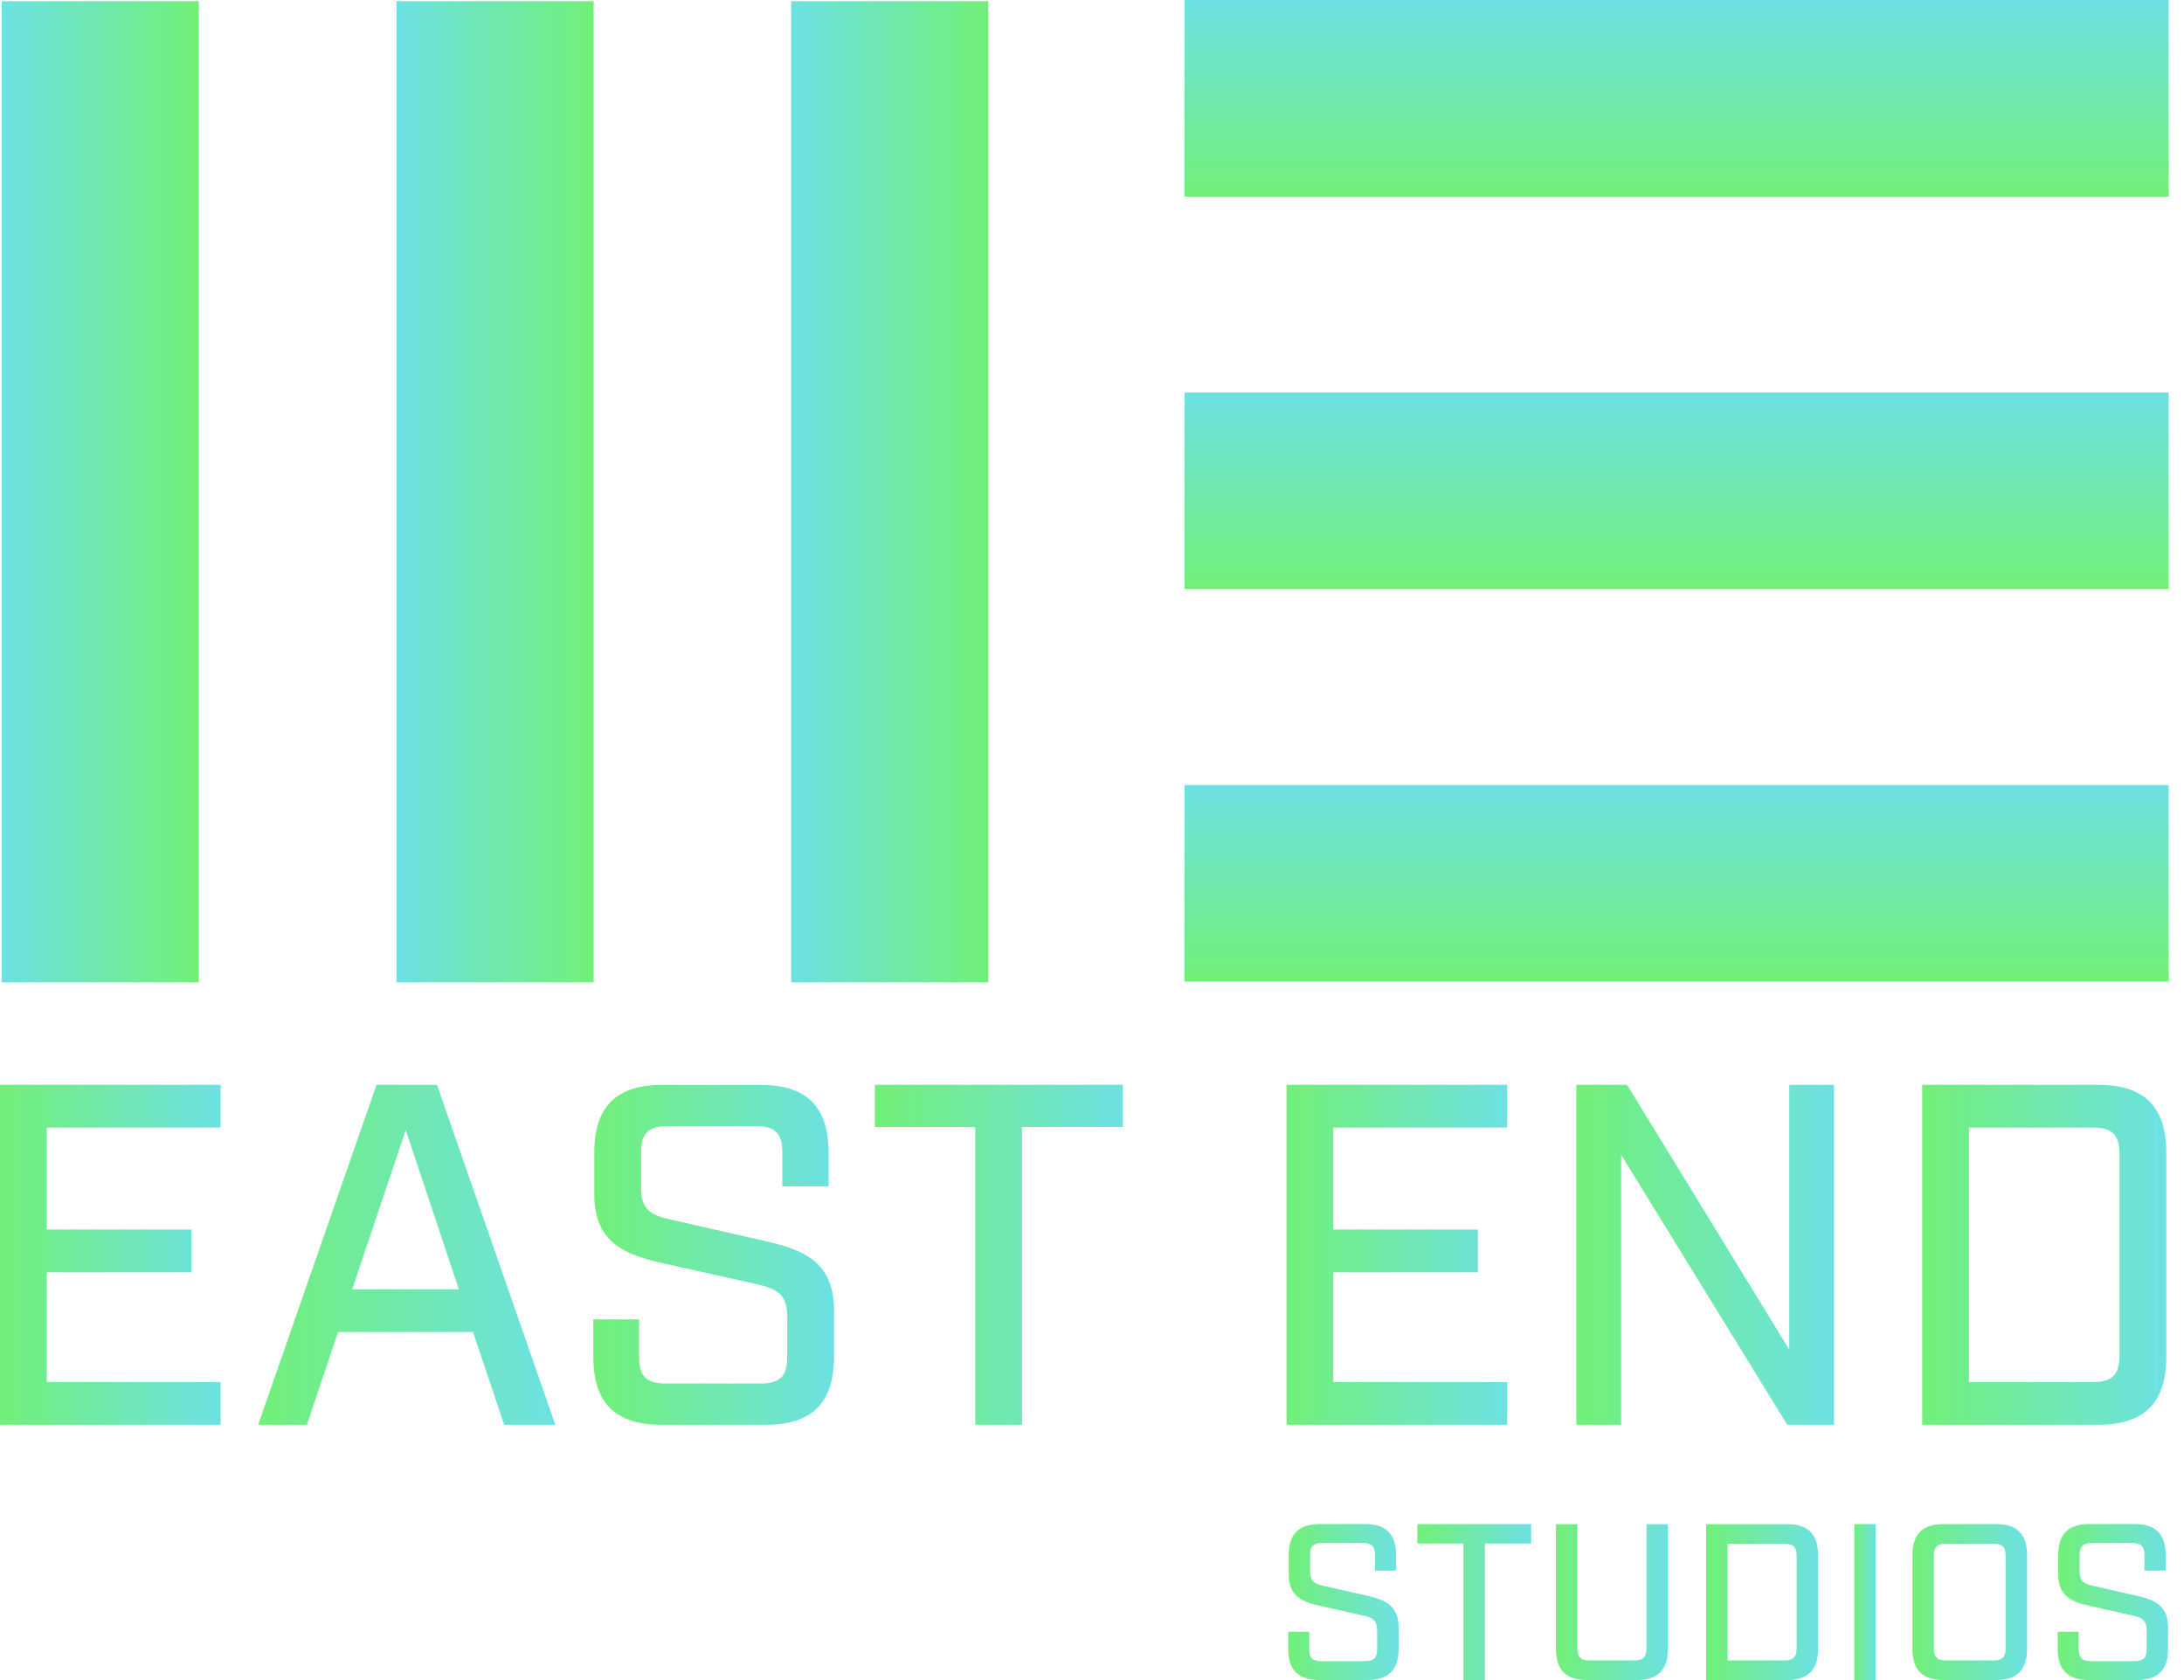 <svg width="117" height="90" viewBox="0 0 117 90" fill="none" xmlns="http://www.w3.org/2000/svg">

<path d="M0 58.113H11.822V60.402H2.506V65.867H10.257V68.156H2.506V74.036H11.822V76.325H0V58.113Z" fill="url(#paint0_linear_585_2628)"/>
<path d="M25.34 71.356H18.11L16.44 76.325H13.83L20.172 58.113H23.409L29.751 76.325H27.011L25.341 71.356H25.34ZM24.582 69.067L21.737 60.533L18.866 69.067H24.582Z" fill="url(#paint1_linear_585_2628)"/>
<path d="M31.785 72.684V70.68H34.238V72.709C34.238 73.724 34.63 74.113 35.673 74.113H40.736C41.78 74.113 42.172 73.724 42.172 72.709V70.524C42.172 69.404 41.702 69.067 40.606 68.806L35.595 67.688C33.455 67.22 31.837 66.569 31.837 63.968V61.757C31.837 59.286 33.011 58.115 35.49 58.115H40.736C43.215 58.115 44.39 59.286 44.39 61.757V63.553H41.911V61.731C41.911 60.715 41.519 60.326 40.502 60.326H35.751C34.733 60.326 34.342 60.715 34.342 61.731V63.63C34.342 64.748 34.812 65.088 35.883 65.322L40.919 66.466C43.033 66.935 44.678 67.584 44.678 70.186V72.684C44.678 75.155 43.503 76.326 41.024 76.326H35.439C32.96 76.326 31.785 75.155 31.785 72.684Z" fill="url(#paint2_linear_585_2628)"/>
<path d="M52.245 60.377H46.868V58.113H60.152V60.377H54.75V76.326H52.245V60.377Z" fill="url(#paint3_linear_585_2628)"/>
<path d="M68.919 58.113H80.743V60.402H71.425V65.867H79.176V68.156H71.425V74.036H80.743V76.325H68.919V58.113Z" fill="url(#paint4_linear_585_2628)"/>
<path d="M84.447 58.113H87.162L95.852 72.293V58.113H98.253V76.325H95.747L86.848 61.86V76.325H84.447V58.113Z" fill="url(#paint5_linear_585_2628)"/>
<path d="M102.974 58.113H112.397C114.876 58.113 116.051 59.284 116.051 61.755V72.682C116.051 75.154 114.876 76.325 112.397 76.325H102.974V58.113ZM112.109 74.036C113.154 74.036 113.545 73.646 113.545 72.605V61.833C113.545 60.792 113.154 60.402 112.109 60.402H105.48V74.036H112.109Z" fill="url(#paint6_linear_585_2628)"/>
<path d="M69.011 88.328V87.409H70.136V88.34C70.136 88.806 70.316 88.985 70.793 88.985H73.116C73.596 88.985 73.776 88.806 73.776 88.34V87.337C73.776 86.825 73.56 86.669 73.057 86.549L70.759 86.035C69.778 85.82 69.036 85.523 69.036 84.329V83.313C69.036 82.18 69.575 81.642 70.712 81.642H73.118C74.255 81.642 74.794 82.18 74.794 83.313V84.137H73.657V83.302C73.657 82.837 73.477 82.658 73.01 82.658H70.831C70.364 82.658 70.184 82.837 70.184 83.302V84.173C70.184 84.687 70.4 84.841 70.89 84.948L73.201 85.473C74.171 85.688 74.924 85.987 74.924 87.18V88.326C74.924 89.46 74.385 89.997 73.248 89.997H70.686C69.549 89.997 69.01 89.46 69.01 88.326L69.011 88.328Z" fill="url(#paint7_linear_585_2628)"/>
<path d="M78.398 82.683H75.931V81.646H82.025V82.683H79.548V89.998H78.398V82.683Z" fill="url(#paint8_linear_585_2628)"/>
<path d="M83.355 88.328V81.646H84.504V88.292C84.504 88.77 84.684 88.949 85.151 88.949H87.546C88.026 88.949 88.204 88.77 88.204 88.292V81.646H89.353V88.328C89.353 89.461 88.814 89.998 87.677 89.998H85.032C83.895 89.998 83.356 89.461 83.356 88.328H83.355Z" fill="url(#paint9_linear_585_2628)"/>
<path d="M91.401 81.646H95.722C96.86 81.646 97.398 82.183 97.398 83.317V88.329C97.398 89.463 96.86 90 95.722 90H91.401V81.647V81.646ZM95.591 88.949C96.071 88.949 96.249 88.77 96.249 88.292V83.351C96.249 82.874 96.069 82.695 95.591 82.695H92.55V88.949H95.591Z" fill="url(#paint10_linear_585_2628)"/>
<path d="M99.339 81.646H100.488V89.998H99.339V81.646Z" fill="url(#paint11_linear_585_2628)"/>
<path d="M102.452 88.328V83.315C102.452 82.181 102.991 81.644 104.128 81.644H106.918C108.056 81.644 108.594 82.181 108.594 83.315V88.328C108.594 89.461 108.056 89.998 106.918 89.998H104.128C102.991 89.998 102.452 89.461 102.452 88.328ZM106.785 88.949C107.263 88.949 107.443 88.77 107.443 88.292V83.351C107.443 82.874 107.263 82.695 106.785 82.695H104.247C103.78 82.695 103.6 82.874 103.6 83.351V88.292C103.6 88.77 103.78 88.949 104.247 88.949H106.785Z" fill="url(#paint12_linear_585_2628)"/>
<path d="M110.235 88.328V87.409H111.359V88.34C111.359 88.806 111.539 88.985 112.017 88.985H114.34C114.82 88.985 114.999 88.806 114.999 88.34V87.337C114.999 86.825 114.784 86.669 114.281 86.549L111.983 86.035C111.002 85.82 110.26 85.523 110.26 84.329V83.313C110.26 82.18 110.799 81.642 111.936 81.642H114.342C115.479 81.642 116.018 82.18 116.018 83.313V84.137H114.881V83.302C114.881 82.837 114.701 82.658 114.234 82.658H112.055C111.588 82.658 111.408 82.837 111.408 83.302V84.173C111.408 84.687 111.623 84.841 112.114 84.948L114.424 85.473C115.394 85.688 116.147 85.987 116.147 87.18V88.326C116.147 89.46 115.609 89.997 114.471 89.997H111.909C110.772 89.997 110.233 89.46 110.233 88.326L110.235 88.328Z" fill="url(#paint13_linear_585_2628)"/>
<path d="M63.455 42.055V52.585H116.182V42.055H63.455Z" fill="url(#paint14_linear_585_2628)"/>
<path d="M63.453 21.027V31.557L116.18 31.557V21.027L63.453 21.027Z" fill="url(#paint15_linear_585_2628)"/>
<path d="M63.455 0V10.53L116.182 10.53V0L63.455 0Z" fill="url(#paint16_linear_585_2628)"/>
<path d="M42.384 52.624H52.947L52.947 0.064H42.384L42.384 52.624Z" fill="url(#paint17_linear_585_2628)"/>
<path d="M21.237 52.624H31.801L31.801 0.064H21.237L21.237 52.624Z" fill="url(#paint18_linear_585_2628)"/>
<path d="M0.089 52.624H10.652L10.652 0.064H0.089L0.089 52.624Z" fill="url(#paint19_linear_585_2628)"/>

<defs>
<linearGradient id="paint0_linear_585_2628" x1="1.14474e-07" y1="67.191" x2="11.81" y2="67.191" gradientUnits="userSpaceOnUse">
<stop stop-color="#71F078"/>
<stop offset="1" stop-color="#6DE1E3"/>
</linearGradient>
<linearGradient id="paint1_linear_585_2628" x1="13.83" y1="67.191" x2="29.734" y2="67.191" gradientUnits="userSpaceOnUse">
<stop stop-color="#71F078"/>
<stop offset="1" stop-color="#6DE1E3"/>
</linearGradient>
<linearGradient id="paint2_linear_585_2628" x1="31.785" y1="67.193" x2="44.664" y2="67.193" gradientUnits="userSpaceOnUse">
<stop stop-color="#71F078"/>
<stop offset="1" stop-color="#6DE1E3"/>
</linearGradient>
<linearGradient id="paint3_linear_585_2628" x1="46.868" y1="67.192" x2="60.138" y2="67.192" gradientUnits="userSpaceOnUse">
<stop stop-color="#71F078"/>
<stop offset="1" stop-color="#6DE1E3"/>
</linearGradient>
<linearGradient id="paint4_linear_585_2628" x1="68.919" y1="67.191" x2="80.73" y2="67.191" gradientUnits="userSpaceOnUse">
<stop stop-color="#71F078"/>
<stop offset="1" stop-color="#6DE1E3"/>
</linearGradient>
<linearGradient id="paint5_linear_585_2628" x1="84.447" y1="67.191" x2="98.238" y2="67.191" gradientUnits="userSpaceOnUse">
<stop stop-color="#71F078"/>
<stop offset="1" stop-color="#6DE1E3"/>
</linearGradient>
<linearGradient id="paint6_linear_585_2628" x1="102.974" y1="67.191" x2="116.036" y2="67.191" gradientUnits="userSpaceOnUse">
<stop stop-color="#71F078"/>
<stop offset="1" stop-color="#6DE1E3"/>
</linearGradient>
<linearGradient id="paint7_linear_585_2628" x1="69.01" y1="85.807" x2="74.918" y2="85.807" gradientUnits="userSpaceOnUse">
<stop stop-color="#71F078"/>
<stop offset="1" stop-color="#6DE1E3"/>
</linearGradient>
<linearGradient id="paint8_linear_585_2628" x1="75.931" y1="85.809" x2="82.019" y2="85.809" gradientUnits="userSpaceOnUse">
<stop stop-color="#71F078"/>
<stop offset="1" stop-color="#6DE1E3"/>
</linearGradient>
<linearGradient id="paint9_linear_585_2628" x1="83.355" y1="85.809" x2="89.347" y2="85.809" gradientUnits="userSpaceOnUse">
<stop stop-color="#71F078"/>
<stop offset="1" stop-color="#6DE1E3"/>
</linearGradient>
<linearGradient id="paint10_linear_585_2628" x1="91.401" y1="85.81" x2="97.392" y2="85.81" gradientUnits="userSpaceOnUse">
<stop stop-color="#71F078"/>
<stop offset="1" stop-color="#6DE1E3"/>
</linearGradient>
<linearGradient id="paint11_linear_585_2628" x1="99.339" y1="85.809" x2="100.487" y2="85.809" gradientUnits="userSpaceOnUse">
<stop stop-color="#71F078"/>
<stop offset="1" stop-color="#6DE1E3"/>
</linearGradient>
<linearGradient id="paint12_linear_585_2628" x1="102.452" y1="85.809" x2="108.588" y2="85.809" gradientUnits="userSpaceOnUse">
<stop stop-color="#71F078"/>
<stop offset="1" stop-color="#6DE1E3"/>
</linearGradient>
<linearGradient id="paint13_linear_585_2628" x1="110.233" y1="85.807" x2="116.141" y2="85.807" gradientUnits="userSpaceOnUse">
<stop stop-color="#71F078"/>
<stop offset="1" stop-color="#6DE1E3"/>
</linearGradient>
<linearGradient id="paint14_linear_585_2628" x1="89.738" y1="52.585" x2="89.738" y2="42.067" gradientUnits="userSpaceOnUse">
<stop stop-color="#71F078"/>
<stop offset="1" stop-color="#6DE1E3"/>
</linearGradient>
<linearGradient id="paint15_linear_585_2628" x1="89.737" y1="31.557" x2="89.737" y2="21.038" gradientUnits="userSpaceOnUse">
<stop stop-color="#71F078"/>
<stop offset="1" stop-color="#6DE1E3"/>
</linearGradient>
<linearGradient id="paint16_linear_585_2628" x1="89.738" y1="10.53" x2="89.738" y2="0.011" gradientUnits="userSpaceOnUse">
<stop stop-color="#71F078"/>
<stop offset="1" stop-color="#6DE1E3"/>
</linearGradient>
<linearGradient id="paint17_linear_585_2628" x1="52.947" y1="26.424" x2="42.396" y2="26.424" gradientUnits="userSpaceOnUse">
<stop stop-color="#71F078"/>
<stop offset="1" stop-color="#6DE1E3"/>
</linearGradient>
<linearGradient id="paint18_linear_585_2628" x1="31.801" y1="26.424" x2="21.249" y2="26.424" gradientUnits="userSpaceOnUse">
<stop stop-color="#71F078"/>
<stop offset="1" stop-color="#6DE1E3"/>
</linearGradient>
<linearGradient id="paint19_linear_585_2628" x1="10.652" y1="26.424" x2="0.1" y2="26.424" gradientUnits="userSpaceOnUse">
<stop stop-color="#71F078"/>
<stop offset="1" stop-color="#6DE1E3"/>
</linearGradient>
</defs>
</svg>
